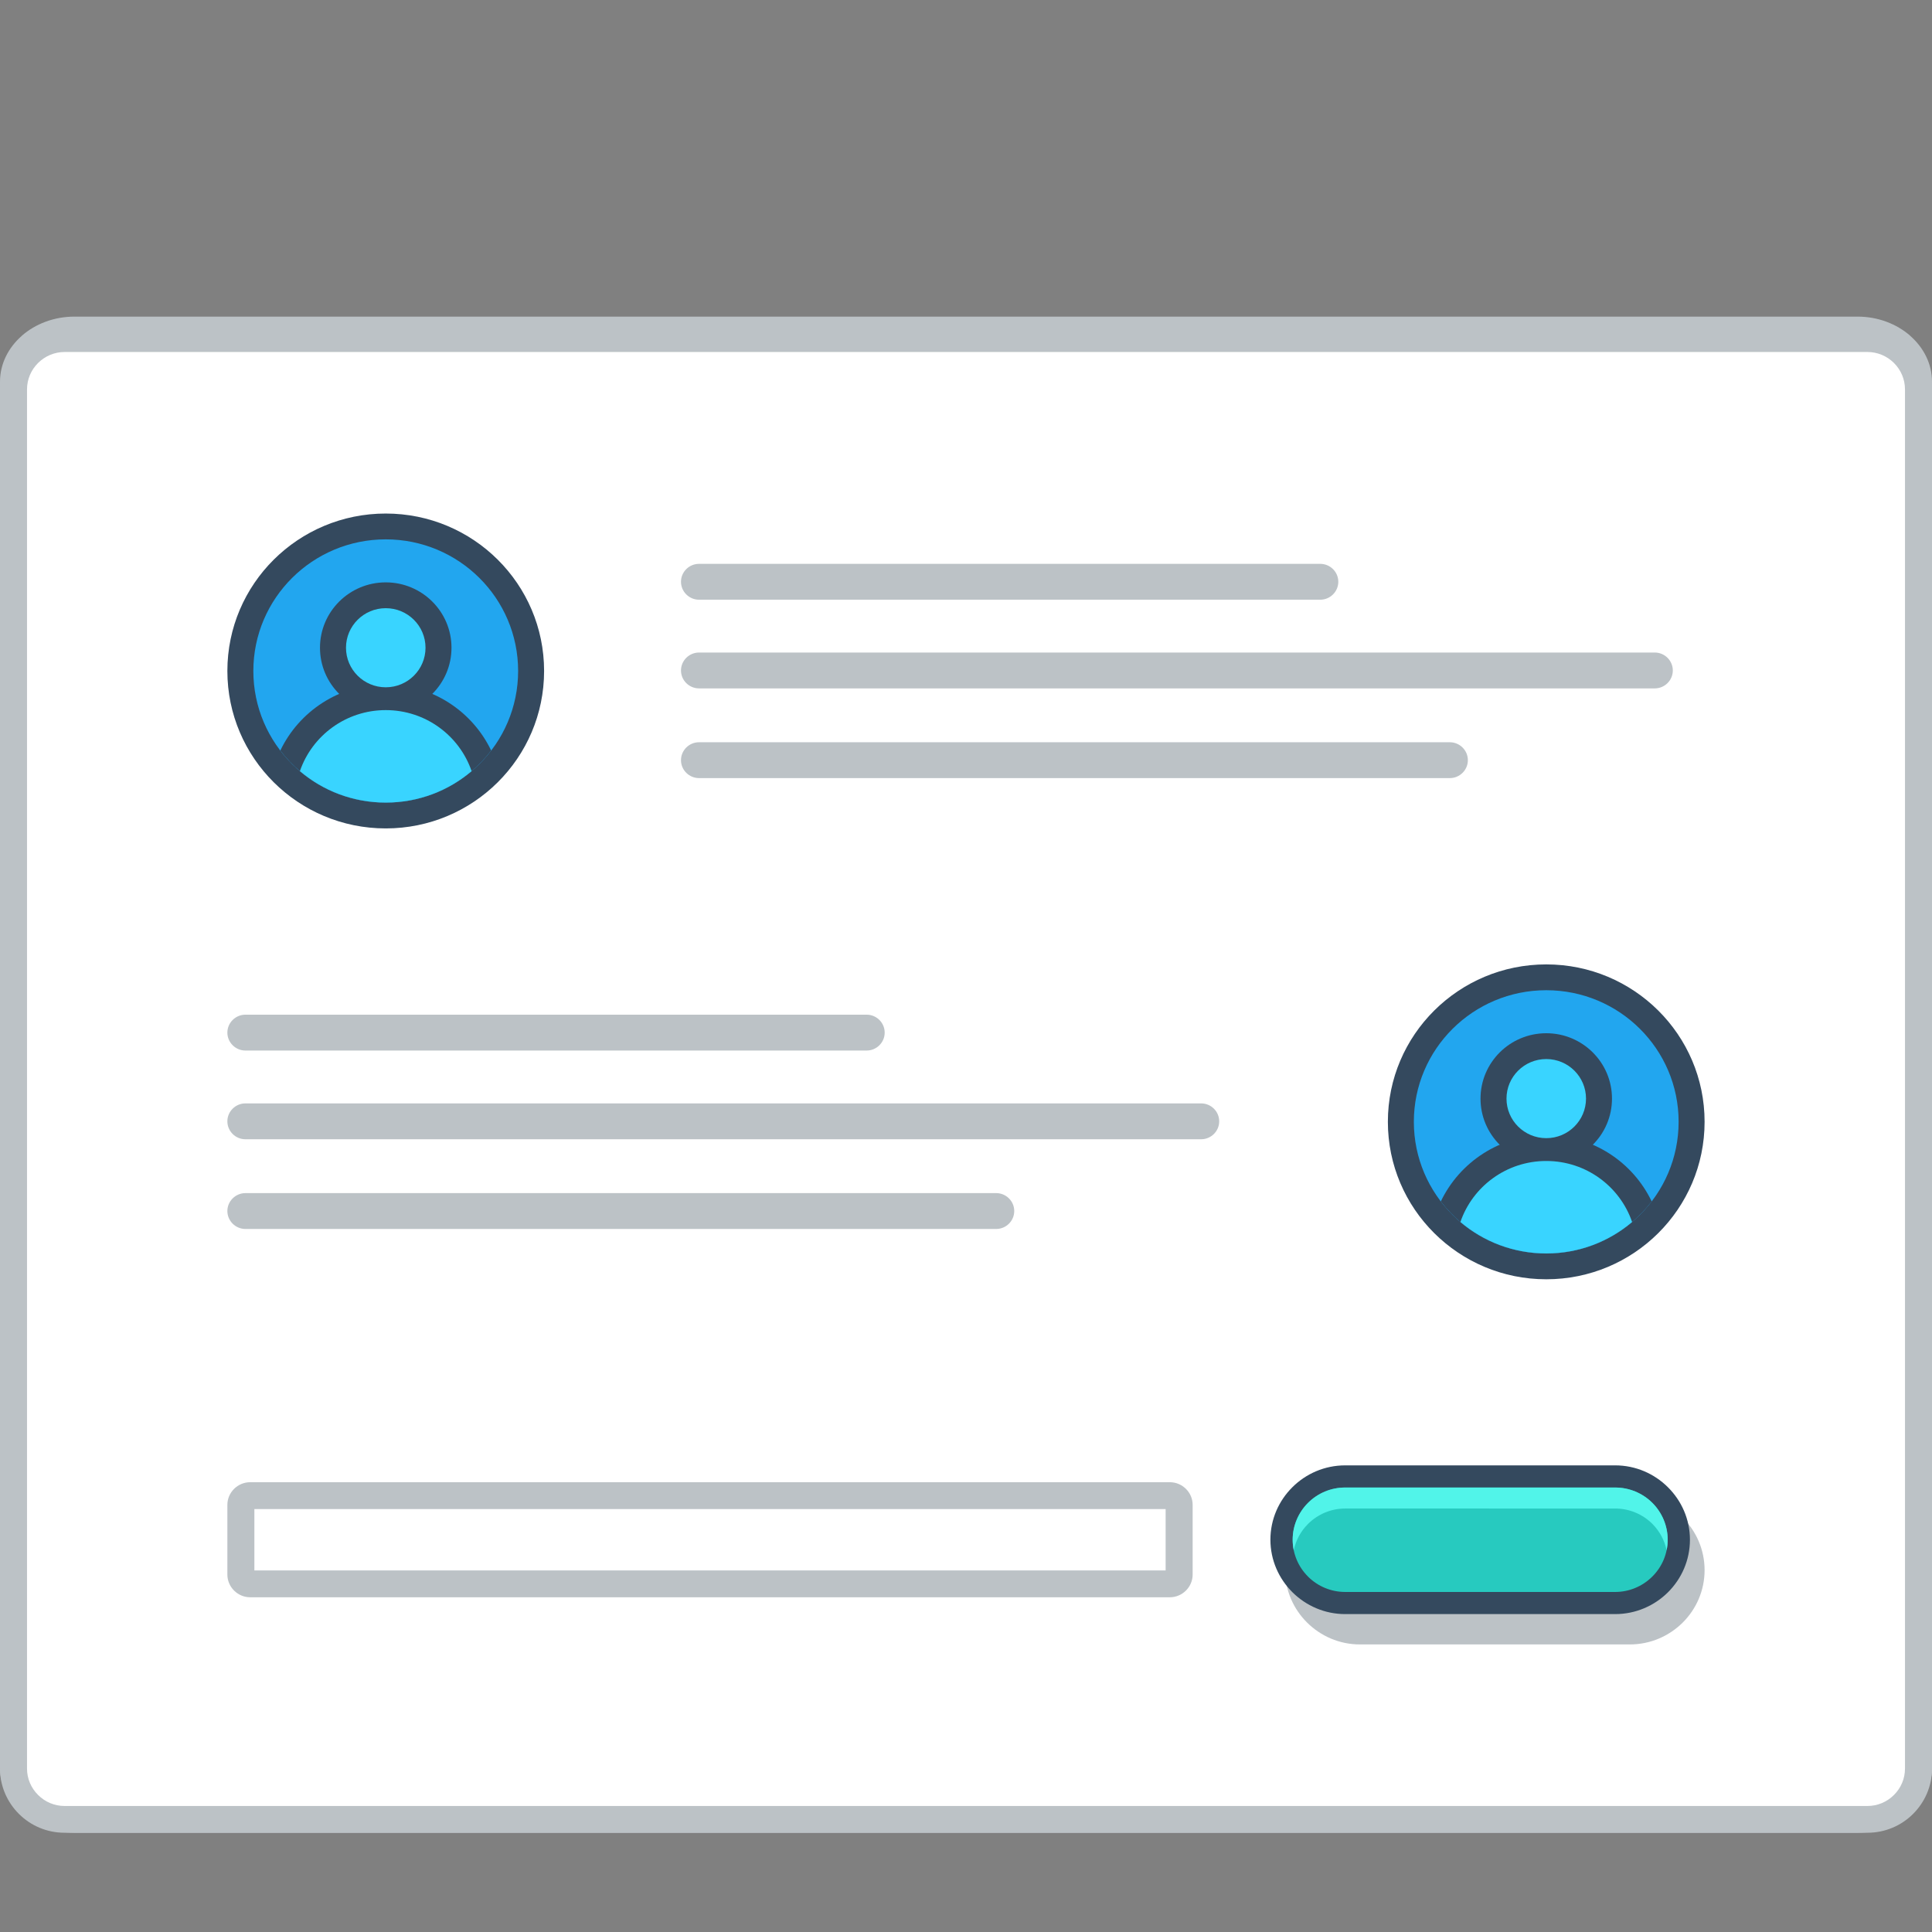 <?xml version="1.0" encoding="UTF-8" standalone="no"?>
<svg
   xmlns:dc="http://purl.org/dc/elements/1.1/"
   xmlns:cc="http://creativecommons.org/ns#"
   xmlns:rdf="http://www.w3.org/1999/02/22-rdf-syntax-ns#"
   xmlns:svg="http://www.w3.org/2000/svg"
   xmlns="http://www.w3.org/2000/svg"
   xmlns:sodipodi="http://sodipodi.sourceforge.net/DTD/sodipodi-0.dtd"
   xmlns:inkscape="http://www.inkscape.org/namespaces/inkscape"
   inkscape:version="1.0 (6e3e5246a0, 2020-05-07)"
   sodipodi:docname="Chat.svg"
   xml:space="preserve"
   enable-background="new 0 0 800 800"
   viewBox="0 0 800 800"
   height="800px"
   width="800px"
   y="0px"
   x="0px"
   id="Layer_1"
   version="1.0"><rect x="0" y="0" width="800" height="800" fill="#808080" stroke="none"/><defs
   id="defs3429">
	
	
	
	
	
	
	
	
	
	
	
	
	
	
	
	
	
	
	
	
	
	
	
	
	
	
	
	
	
	
</defs><sodipodi:namedview
   inkscape:current-layer="Layer_1"
   inkscape:window-maximized="1"
   inkscape:window-y="28"
   inkscape:window-x="0"
   inkscape:cy="302.77093"
   inkscape:cx="331.11355"
   inkscape:zoom="0.538125"
   showgrid="false"
   id="namedview3427"
   inkscape:window-height="1026"
   inkscape:window-width="1920"
   inkscape:pageshadow="2"
   inkscape:pageopacity="0"
   guidetolerance="10"
   gridtolerance="10"
   objecttolerance="10"
   borderopacity="1"
   bordercolor="#666666"
   pagecolor="#ffffff" />

<g
   transform="matrix(1,0,0,1.137,0,-104.143)"
   id="g3701"><path
     id="path3366"
     d="M 30.815,206.903 H 769.194 c 8.472,0 16.188,2.668 21.763,6.954 v 0.025 c 5.577,4.286 9.042,10.205 9.042,16.709 v 504.79 c 0,6.504 -3.466,12.422 -9.042,16.71 v 0.025 c -5.577,4.288 -13.291,6.941 -21.763,6.941 H 30.815 c -8.474,0 -16.188,-2.653 -21.765,-6.941 v -0.025 C 3.475,747.803 0.004,741.886 0.004,735.381 V 230.591 c 0,-6.504 3.471,-12.422 9.046,-16.709 v -0.025 c 5.577,-4.286 13.291,-6.954 21.765,-6.954"
     fill="#bcc2c6"
     style="stroke-width:1.666" /><path
     id="path3368"
     d="m 788.816,225.293 v 508.792 c 0,9.599 -8.617,15.223 -19.622,15.223 H 30.815 c -10.994,0 -19.627,-5.476 -19.627,-15.223 V 225.293 c 0,-9.931 8.666,-15.21 19.627,-15.21 H 769.194 c 10.992,0 19.622,5.463 19.622,15.21"
     fill="#ebeff0"
     style="stroke-width:1.673" /><path
     id="path3370"
     d="M 26.741,210.02 H 773.264 c 7.365,0 14.049,2.618 18.879,6.855 4.847,4.225 7.857,10.083 7.857,16.524 v 502.307 c 0,6.426 -3.01,12.271 -7.857,16.509 -4.83,4.238 -11.514,6.84 -18.879,6.84 H 26.741 c -7.365,0 -14.049,-2.602 -18.883,-6.84 C 3.014,747.977 0.002,742.134 0.002,735.706 V 233.399 c 0,-6.44 3.012,-12.299 7.857,-16.524 4.836,-4.237 11.518,-6.855 18.883,-6.855"
     fill="#bcc2c6"
     style="stroke-width:1.777" /><path
     id="path3372"
     d="m 26.741,219.784 c -4.133,0 -8.062,1.454 -10.975,4.002 -2.932,2.562 -4.579,5.996 -4.579,9.613 v 502.307 c 0,3.6 1.647,7.034 4.579,9.585 2.913,2.577 6.844,4.017 10.975,4.017 H 773.264 c 4.133,0 8.06,-1.44 10.988,-4.017 2.917,-2.549 4.562,-5.984 4.562,-9.585 V 233.399 c 0,-3.63 -1.645,-7.051 -4.562,-9.613 -2.928,-2.562 -6.855,-4.002 -10.988,-4.002 z"
     fill="#ffffff"
     clip-rule="evenodd"
     fill-rule="evenodd"
     style="stroke-width:1.777" /><path
     id="path3376"
     d="m 159.728,278.617 c 36.221,0 65.571,25.664 65.571,57.336 0,31.661 -29.348,57.338 -65.571,57.338 -36.211,0 -65.578,-25.677 -65.578,-57.338 0.002,-31.674 29.369,-57.336 65.578,-57.336"
     fill="#34495e"
     clip-rule="evenodd"
     fill-rule="evenodd"
     style="stroke-width:1.777" /><path
     id="path3378"
     d="m 159.728,288.021 c 30.283,0 54.816,21.454 54.816,47.933 0,26.468 -24.533,47.934 -54.816,47.934 -30.272,0 -54.822,-21.467 -54.822,-47.934 0.002,-26.479 24.552,-47.933 54.822,-47.933"
     fill="#22a6ef"
     style="stroke-width:1.777" /><path
     id="path3380"
     d="m 159.728,340.801 c 19.272,0 35.903,9.874 43.663,24.138 -10.025,11.51 -25.848,18.947 -43.663,18.947 -17.805,0 -33.644,-7.438 -43.657,-18.947 7.75,-14.265 24.399,-24.138 43.657,-24.138"
     fill="#34495e"
     clip-rule="evenodd"
     fill-rule="evenodd"
     style="stroke-width:1.777" /><path
     id="path3382"
     d="m 159.728,303.684 c 15.043,0 27.226,10.663 27.226,23.808 0,13.143 -12.183,23.808 -27.226,23.808 -15.033,0 -27.23,-10.664 -27.23,-23.808 0,-13.145 12.196,-23.808 27.23,-23.808"
     fill="#34495e"
     clip-rule="evenodd"
     fill-rule="evenodd"
     style="stroke-width:1.777" /><path
     id="path3384"
     d="m 159.728,313.088 c 9.103,0 16.47,6.453 16.47,14.404 0,7.95 -7.366,14.403 -16.47,14.403 -9.094,0 -16.458,-6.455 -16.458,-14.403 0,-7.951 7.365,-14.404 16.458,-14.404"
     fill="#39d4ff"
     clip-rule="evenodd"
     fill-rule="evenodd"
     style="stroke-width:1.777" /><path
     id="path3386"
     d="m 159.728,350.205 c 16.504,0 30.52,9.307 35.556,22.229 -9.563,7.146 -21.984,11.454 -35.556,11.454 -13.561,0 -25.977,-4.306 -35.546,-11.454 5.037,-12.922 19.056,-22.229 35.546,-22.229"
     fill="#39d4ff"
     clip-rule="evenodd"
     fill-rule="evenodd"
     style="stroke-width:1.777" /><path
     id="path3388"
     d="m 289.463,342.297 h 395.738 c 4.115,0 7.475,-2.937 7.475,-6.524 0,-3.6 -3.359,-6.536 -7.475,-6.536 H 289.463 c -4.115,0 -7.479,2.936 -7.479,6.536 0,3.589 3.363,6.524 7.479,6.524"
     fill="#bcc2c6"
     clip-rule="evenodd"
     fill-rule="evenodd"
     style="stroke-width:1.777" /><path
     id="path3390"
     d="m 289.463,374.968 h 310.873 c 4.117,0 7.475,-2.937 7.475,-6.523 v -0.013 c 0,-3.585 -3.357,-6.523 -7.475,-6.523 H 289.463 c -4.115,0 -7.479,2.937 -7.479,6.523 v 0.013 c 0,3.585 3.363,6.523 7.479,6.523"
     fill="#bcc2c6"
     clip-rule="evenodd"
     fill-rule="evenodd"
     style="stroke-width:1.777" /><path
     id="path3392"
     d="M 289.463,310.001 H 546.689 c 4.1,0 7.475,-2.936 7.475,-6.538 v 0 c 0,-3.602 -3.373,-6.523 -7.475,-6.523 H 289.463 c -4.115,0 -7.479,2.921 -7.479,6.523 v 0 c 0,3.602 3.363,6.538 7.479,6.538"
     fill="#bcc2c6"
     clip-rule="evenodd"
     fill-rule="evenodd"
     style="stroke-width:1.777" /><path
     id="path3394"
     d="m 101.628,506.497 h 395.736 c 4.119,0 7.477,-2.939 7.477,-6.524 v -0.015 c 0,-3.587 -3.357,-6.523 -7.477,-6.523 H 101.628 c -4.119,0 -7.479,2.936 -7.479,6.523 v 0.015 c 0.002,3.587 3.359,6.524 7.479,6.524"
     fill="#bcc2c6"
     clip-rule="evenodd"
     fill-rule="evenodd"
     style="stroke-width:1.777" /><path
     id="path3396"
     d="m 101.628,539.167 h 310.869 c 4.119,0 7.479,-2.936 7.479,-6.538 0,-3.584 -3.359,-6.523 -7.479,-6.523 h -310.869 c -4.1,0 -7.479,2.939 -7.479,6.523 0.002,3.604 3.378,6.538 7.479,6.538"
     fill="#bcc2c6"
     clip-rule="evenodd"
     fill-rule="evenodd"
     style="stroke-width:1.777" /><path
     id="path3398"
     d="m 101.628,474.186 h 257.223 c 4.119,0 7.479,-2.936 7.479,-6.524 v 0 c 0,-3.6 -3.359,-6.538 -7.479,-6.538 H 101.628 c -4.1,0 -7.479,2.937 -7.479,6.538 v 0 c 0.002,3.589 3.378,6.524 7.479,6.524"
     fill="#bcc2c6"
     clip-rule="evenodd"
     fill-rule="evenodd"
     style="stroke-width:1.777" /><path
     id="path3400"
     d="m 640.278,442.816 c 36.207,0 65.557,25.664 65.557,57.323 0,31.673 -29.35,57.351 -65.557,57.351 -36.221,0 -65.59,-25.677 -65.59,-57.351 0.002,-31.66 29.369,-57.323 65.59,-57.323"
     fill="#34495e"
     clip-rule="evenodd"
     fill-rule="evenodd"
     style="stroke-width:1.777" /><path
     id="path3402"
     d="m 640.278,452.219 c 30.27,0 54.803,21.454 54.803,47.92 0,26.479 -24.533,47.948 -54.803,47.948 -30.283,0 -54.833,-21.469 -54.833,-47.948 0,-26.466 24.551,-47.92 54.833,-47.92"
     fill="#22a6ef"
     style="stroke-width:1.777" /><path
     id="path3404"
     d="m 640.278,504.989 c 19.263,0 35.892,9.874 43.652,24.152 -10.023,11.51 -25.846,18.947 -43.652,18.947 -17.817,0 -33.657,-7.438 -43.669,-18.947 7.764,-14.278 24.395,-24.152 43.669,-24.152"
     fill="#34495e"
     clip-rule="evenodd"
     fill-rule="evenodd"
     style="stroke-width:1.777" /><path
     id="path3406"
     d="m 640.278,467.883 c 15.035,0 27.212,10.666 27.212,23.809 0,13.142 -12.177,23.806 -27.212,23.806 -15.046,0 -27.226,-10.664 -27.226,-23.806 0,-13.143 12.179,-23.809 27.226,-23.809"
     fill="#34495e"
     clip-rule="evenodd"
     fill-rule="evenodd"
     style="stroke-width:1.777" /><path
     id="path3408"
     d="m 640.278,477.286 c 9.094,0 16.456,6.456 16.456,14.406 0,7.948 -7.363,14.403 -16.456,14.403 -9.105,0 -16.47,-6.455 -16.47,-14.403 0,-7.95 7.365,-14.406 16.47,-14.406"
     fill="#39d4ff"
     clip-rule="evenodd"
     fill-rule="evenodd"
     style="stroke-width:1.777" /><path
     id="path3410"
     d="m 640.278,514.405 c 16.489,0 30.507,9.294 35.542,22.228 -9.563,7.132 -21.984,11.455 -35.542,11.455 -13.574,0 -25.991,-4.323 -35.557,-11.455 5.041,-12.934 19.054,-22.228 35.557,-22.228"
     fill="#39d4ff"
     clip-rule="evenodd"
     fill-rule="evenodd"
     style="stroke-width:1.777" /><path
     id="path3412"
     d="m 103.608,631.392 h 380.785 c 5.195,0 9.458,3.712 9.458,8.255 v 25.371 c 0,4.541 -4.262,8.28 -9.458,8.28 H 103.608 c -5.193,0 -9.458,-3.74 -9.458,-8.28 v -25.371 c 0.002,-4.544 4.266,-8.255 9.458,-8.255"
     fill="#bcc2c6"
     clip-rule="evenodd"
     fill-rule="evenodd"
     style="stroke-width:1.777" /><path
     d="m 105.333,641.168 h 377.334 v 22.354 H 105.333 Z"
     style="clip-rule:evenodd;fill:#ffffff;fill-rule:evenodd;stroke-width:1.777"
     id="rect3414" /><path
     id="path3416"
     d="M 674.889,649.729 H 563.096 c -4.292,0 -8.203,1.523 -11.041,4.017 -2.852,2.492 -4.611,5.9 -4.611,9.663 v 0 c 0,3.768 1.759,7.176 4.579,9.641 l 0.032,0.03 c 2.818,2.464 6.732,4.016 11.041,4.016 h 111.793 c 4.29,0 8.204,-1.552 11.037,-4.045 2.835,-2.464 4.611,-5.9 4.611,-9.641 v 0 c 0,-3.765 -1.777,-7.199 -4.592,-9.663 -2.839,-2.494 -6.747,-4.017 -11.056,-4.017 M 563.096,636.325 h 111.793 c 8.488,0 16.232,3.044 21.839,7.948 l 0.034,0.028 c 5.607,4.903 9.073,11.661 9.073,19.109 v 0 c 0,7.453 -3.466,14.212 -9.073,19.114 -5.622,4.904 -13.355,7.948 -21.873,7.948 H 563.096 c -8.489,0 -16.219,-3.044 -21.841,-7.948 h -0.015 l -0.019,-0.028 c -5.603,-4.903 -9.09,-11.661 -9.09,-19.086 v 0 c 0,-7.448 3.487,-14.233 9.09,-19.138 5.609,-4.904 13.355,-7.948 21.875,-7.948 z"
     fill="#bcc2c6"
     style="stroke-width:1.777" /><path
     id="path3418"
     d="m 557.014,625.258 h 111.789 c 8.507,0 16.24,3.047 21.847,7.961 l 0.029,0.03 c 5.607,4.901 9.09,11.661 9.09,19.083 v 0 c 0,7.451 -3.483,14.238 -9.09,19.141 -5.605,4.901 -13.35,7.951 -21.875,7.951 H 557.014 c -8.489,0 -16.219,-3.05 -21.841,-7.951 l -0.019,-0.028 h -0.011 c -5.611,-4.929 -9.094,-11.69 -9.094,-19.113 v 0 c 0,-7.451 3.483,-14.21 9.094,-19.113 5.605,-4.914 13.352,-7.961 21.871,-7.961"
     fill="#34495e"
     style="stroke-width:1.777" /><path
     id="path3420"
     d="m 668.804,633.331 c 5.767,0 11.294,1.992 15.381,5.567 4.074,3.572 6.367,8.393 6.367,13.434 0,5.069 -2.293,9.862 -6.38,13.434 -4.083,3.572 -9.584,5.597 -15.366,5.597 H 557.014 c -5.765,0 -11.281,-1.997 -15.362,-5.571 l -0.019,-0.028 c -4.085,-3.572 -6.367,-8.39 -6.367,-13.434 0,-5.041 2.314,-9.862 6.384,-13.434 4.081,-3.574 9.582,-5.567 15.362,-5.567 h 111.791 z"
     fill="#27cabf"
     style="stroke-width:1.777" /><path
     id="path3422"
     d="m 668.804,633.331 c 5.767,0 11.294,1.992 15.381,5.567 4.074,3.572 6.367,8.393 6.367,13.434 0,1.303 -0.156,2.577 -0.441,3.825 -0.857,-3.6 -2.898,-6.953 -5.924,-9.611 -4.085,-3.574 -9.614,-5.567 -15.381,-5.567 H 557.014 c -5.78,0 -11.281,2.02 -15.362,5.592 -3.029,2.658 -5.086,5.986 -5.941,9.614 -0.285,-1.248 -0.443,-2.55 -0.443,-3.853 0,-5.041 2.314,-9.862 6.384,-13.434 4.081,-3.574 9.582,-5.567 15.362,-5.567 z"
     fill="#51f4e9"
     style="stroke-width:1.777" /></g>
</svg>
